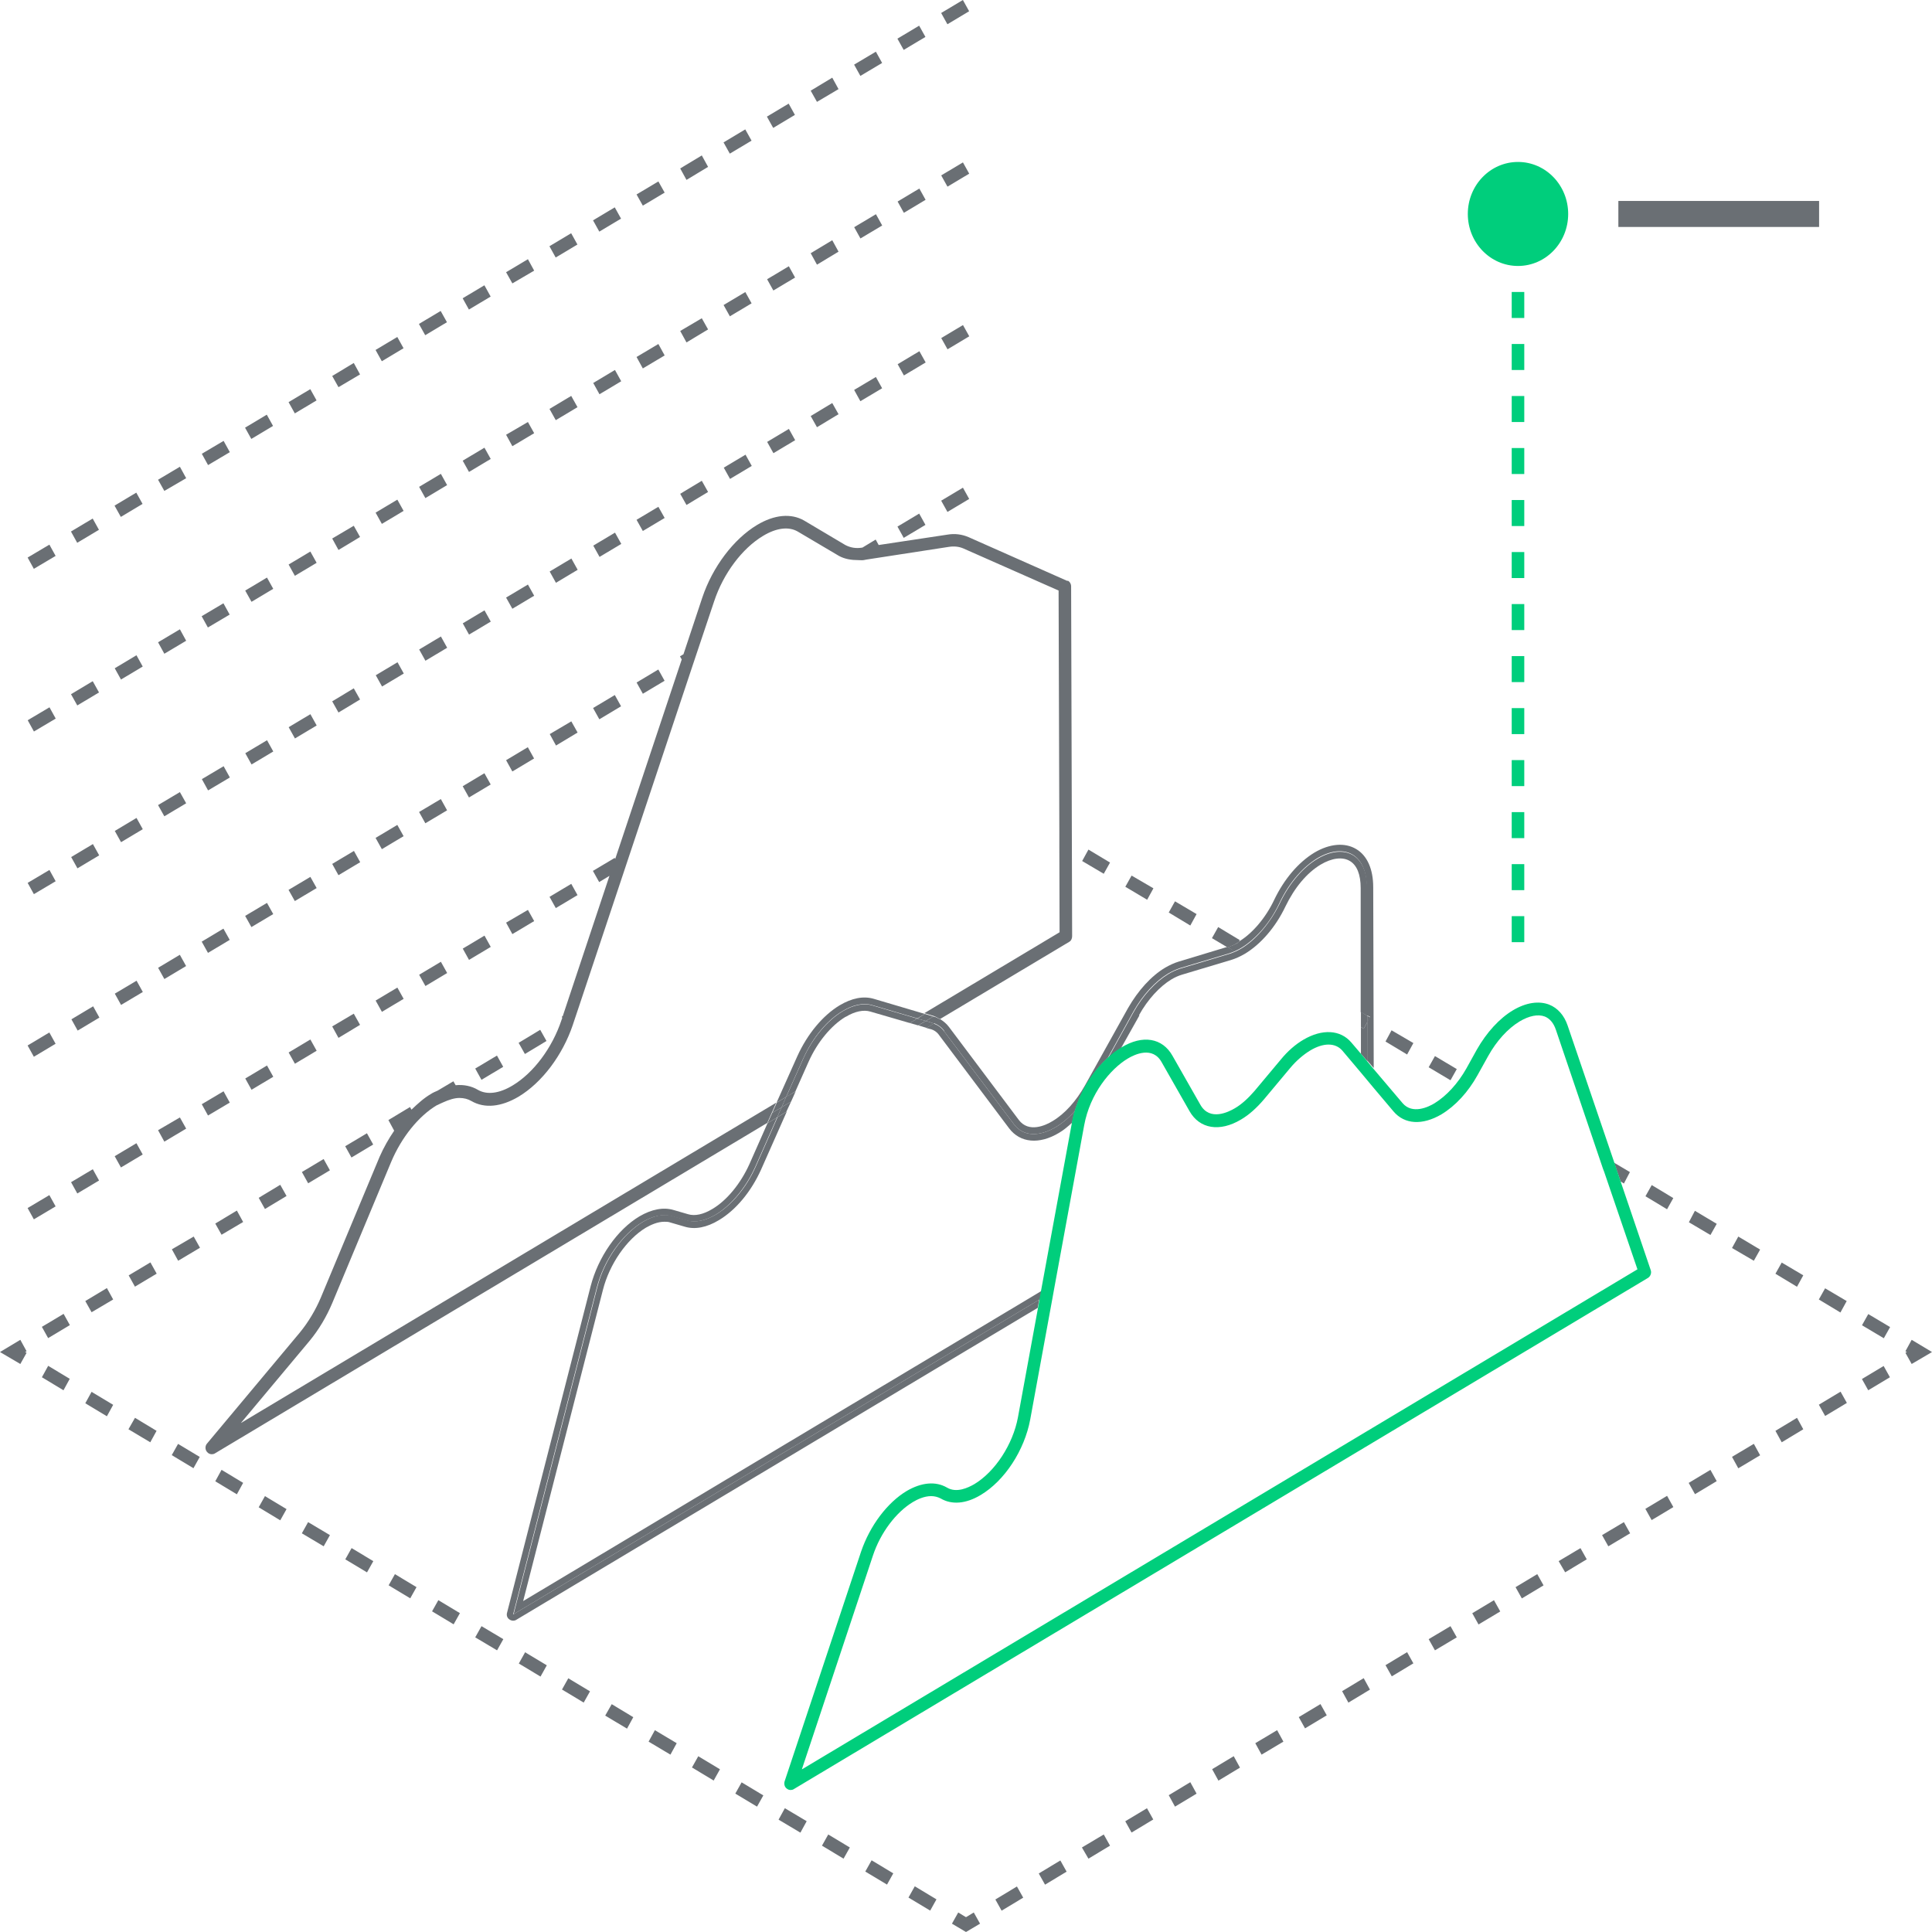 <svg width="80" height="80" viewBox="0 0 80 80" fill="none" xmlns="http://www.w3.org/2000/svg">
<path d="M39.096 42.706L41.984 46.551C42.379 47.079 43.044 47.068 43.719 46.67C43.99 46.508 44.26 46.282 44.509 46.002C44.79 45.076 45.319 44.322 45.87 43.805L46.93 41.888C47.314 41.199 47.834 40.639 48.364 40.316C48.53 40.219 48.696 40.144 48.852 40.09L50.899 39.476C51.065 39.422 51.231 39.347 51.397 39.25C52 38.883 52.592 38.216 52.977 37.397C53.392 36.514 53.974 35.89 54.535 35.545C55.574 34.92 56.582 35.265 56.592 36.74V42.039L56.727 42.103L56.613 42.308V43.913L56.883 44.225L56.862 36.74C56.862 35.987 56.613 35.427 56.156 35.157C55.688 34.877 55.054 34.931 54.421 35.308C53.766 35.707 53.174 36.396 52.758 37.268C52.405 38.011 51.855 38.657 51.294 38.991L51.086 39.357L50.826 39.207L48.8 39.82C48.623 39.874 48.436 39.96 48.249 40.068C47.667 40.413 47.127 41.016 46.712 41.737L44.925 44.947C44.561 45.593 44.093 46.12 43.584 46.422C43.304 46.594 42.597 46.928 42.182 46.368L39.294 42.523C39.19 42.383 39.065 42.286 38.93 42.2L38.66 42.362C38.826 42.426 38.982 42.523 39.096 42.685V42.706Z" fill="#6A6F74"/>
<path d="M43.044 53.81L21.247 66.851L24.706 53.336C25.008 52.14 25.797 51.085 26.608 50.6C27.023 50.353 27.449 50.256 27.823 50.364L28.416 50.536C28.779 50.644 29.205 50.547 29.631 50.299C30.255 49.922 30.878 49.2 31.273 48.317L32.177 46.271L31.782 46.508L31.034 48.199C30.67 49.007 30.099 49.707 29.496 50.062C29.122 50.288 28.769 50.364 28.488 50.277L27.896 50.105C27.47 49.976 26.982 50.073 26.483 50.364C25.558 50.913 24.769 52.054 24.457 53.26L20.997 66.776C20.966 66.883 20.997 66.991 21.091 67.056C21.133 67.088 21.195 67.109 21.247 67.109C21.288 67.109 21.34 67.099 21.371 67.077L42.971 54.154L43.034 53.799L43.044 53.81Z" fill="#6A6F74"/>
<path d="M51.294 39.024C51.294 39.024 51.294 39.024 51.283 39.024C51.138 39.11 50.982 39.174 50.847 39.217H50.836L51.096 39.379L51.304 39.013L51.294 39.024Z" fill="#6A6F74"/>
<path d="M56.727 42.125L56.613 42.06V42.33L56.727 42.125Z" fill="#6A6F74"/>
<path d="M34.888 41.867C35.314 41.608 35.74 41.511 36.114 41.619L37.984 42.168L38.296 41.985L36.187 41.361C35.751 41.231 35.273 41.328 34.764 41.63C34.068 42.05 33.434 42.814 33.018 43.73L32.156 45.657L32.551 45.42L33.257 43.837C33.652 42.954 34.265 42.233 34.888 41.867V41.867Z" fill="#6A6F74"/>
<path d="M32.364 45.851L31.979 46.077L31.782 46.508L32.177 46.271L32.364 45.851Z" fill="#6A6F74"/>
<path d="M38.649 42.093L38.338 42.276L38.587 42.351C38.587 42.351 38.639 42.373 38.67 42.383L38.94 42.222C38.847 42.168 38.764 42.114 38.66 42.093H38.649V42.093Z" fill="#6A6F74"/>
<path d="M32.166 45.657L31.979 46.077L32.364 45.851L32.551 45.42L32.166 45.657Z" fill="#6A6F74"/>
<path d="M37.984 42.179L38.338 42.276L38.649 42.093L38.296 41.985L37.984 42.179Z" fill="#6A6F74"/>
<path d="M56.353 42.524V43.633L56.623 43.945L56.613 42.33L56.468 42.599L56.353 42.524Z" fill="#6A6F74"/>
<path d="M47.169 42.028C47.522 41.393 48.01 40.854 48.509 40.553C48.654 40.467 48.8 40.402 48.945 40.359L50.992 39.745C51.169 39.691 51.356 39.605 51.543 39.497C52.208 39.099 52.821 38.388 53.226 37.538C53.6 36.762 54.109 36.148 54.681 35.804C55.148 35.524 55.595 35.47 55.896 35.653C56.187 35.825 56.343 36.213 56.343 36.773V41.91L56.613 42.06V36.762C56.592 35.287 55.584 34.942 54.545 35.567C53.984 35.901 53.403 36.536 52.987 37.419C52.592 38.227 52.01 38.905 51.408 39.271C51.242 39.368 51.075 39.444 50.909 39.497L48.862 40.111C48.696 40.165 48.53 40.24 48.374 40.337C47.844 40.66 47.325 41.221 46.94 41.91L45.88 43.827C46.057 43.665 46.234 43.525 46.41 43.417L47.179 42.05L47.169 42.028Z" fill="#6A6F74"/>
<path d="M21.662 66.302L24.966 53.411C25.236 52.345 25.953 51.311 26.743 50.837C26.951 50.719 27.221 50.59 27.512 50.59C27.595 50.59 27.678 50.59 27.761 50.622L28.353 50.794C28.779 50.923 29.267 50.827 29.766 50.525C30.473 50.105 31.107 49.34 31.522 48.414L32.582 46.023L32.197 46.26L31.294 48.306C30.899 49.2 30.275 49.911 29.652 50.288C29.226 50.536 28.8 50.643 28.436 50.525L27.844 50.353C27.47 50.245 27.044 50.342 26.629 50.59C25.818 51.074 25.029 52.13 24.727 53.325L21.267 66.84L43.065 53.799L43.127 53.454L21.673 66.291L21.662 66.302Z" fill="#6A6F74"/>
<path d="M38.525 42.61C38.681 42.653 38.805 42.739 38.899 42.879L41.787 46.724C42.244 47.327 43.034 47.402 43.855 46.907C44.042 46.799 44.218 46.648 44.395 46.487C44.426 46.314 44.468 46.153 44.509 46.002C44.26 46.282 43.99 46.508 43.719 46.67C43.044 47.068 42.379 47.079 41.984 46.551L39.096 42.707C38.982 42.545 38.836 42.448 38.66 42.383L38.358 42.567L38.514 42.61H38.525Z" fill="#6A6F74"/>
<path d="M56.353 42.523L56.468 42.599L56.613 42.33V42.06L56.353 41.899V42.523Z" fill="#6A6F74"/>
<path d="M35.023 42.104C35.397 41.877 35.761 41.802 36.042 41.888L37.673 42.362L37.984 42.179L36.114 41.63C35.751 41.522 35.314 41.619 34.888 41.877C34.265 42.254 33.652 42.965 33.257 43.848L32.551 45.431L32.935 45.194L33.486 43.956C33.849 43.148 34.421 42.459 35.013 42.104H35.023Z" fill="#6A6F74"/>
<path d="M38.369 42.566L38.67 42.383C38.67 42.383 38.618 42.351 38.587 42.351L38.338 42.276L38.026 42.459L38.379 42.566H38.369Z" fill="#6A6F74"/>
<path d="M32.758 45.614L32.364 45.851L32.177 46.271L32.561 46.034L32.758 45.614Z" fill="#6A6F74"/>
<path d="M32.946 45.194L32.551 45.42L32.364 45.851L32.758 45.614L32.946 45.194Z" fill="#6A6F74"/>
<path d="M37.673 42.362L38.016 42.459L38.338 42.276L37.984 42.179L37.673 42.362Z" fill="#6A6F74"/>
<path d="M20.058 11.813L19.158 12.351L19.417 12.818L20.317 12.28L20.058 11.813Z" fill="#6A6F74"/>
<path d="M9.259 18.256L8.357 18.79L8.615 19.258L9.517 18.723L9.259 18.256Z" fill="#6A6F74"/>
<path d="M18.247 12.876L17.347 13.414L17.607 13.88L18.507 13.342L18.247 12.876Z" fill="#6A6F74"/>
<path d="M30.86 5.358L29.96 5.896L30.22 6.362L31.12 5.824L30.86 5.358Z" fill="#6A6F74"/>
<path d="M7.709 19.801L7.449 19.327L6.545 19.865L6.805 20.328L7.709 19.801Z" fill="#6A6F74"/>
<path d="M3.838 21.472L2.938 22.009L3.197 22.476L4.097 21.938L3.838 21.472Z" fill="#6A6F74"/>
<path d="M5.643 20.399L4.743 20.937L5.003 21.404L5.903 20.866L5.643 20.399Z" fill="#6A6F74"/>
<path d="M2.045 22.552L1.144 23.087L1.401 23.554L2.303 23.019L2.045 22.552Z" fill="#6A6F74"/>
<path d="M39.871 -2.62744e-06L38.971 0.538L39.23 1.004L40.13 0.466L39.871 -2.62744e-06Z" fill="#6A6F74"/>
<path d="M38.06 1.063L37.16 1.601L37.42 2.067L38.32 1.529L38.06 1.063Z" fill="#6A6F74"/>
<path d="M27.522 7.976L27.262 7.513L26.358 8.052L26.618 8.515L27.522 7.976Z" fill="#6A6F74"/>
<path d="M22.119 11.207L21.86 10.733L20.956 11.272L21.216 11.735L22.119 11.207Z" fill="#6A6F74"/>
<path d="M36.268 2.14L35.367 2.676L35.626 3.143L36.527 2.607L36.268 2.14Z" fill="#6A6F74"/>
<path d="M23.651 9.658L22.751 10.196L23.01 10.663L23.91 10.125L23.651 9.658Z" fill="#6A6F74"/>
<path d="M25.456 8.586L24.556 9.124L24.816 9.591L25.716 9.053L25.456 8.586Z" fill="#6A6F74"/>
<path d="M12.849 16.114L11.949 16.652L12.208 17.118L13.108 16.58L12.849 16.114Z" fill="#6A6F74"/>
<path d="M11.047 17.171L10.147 17.709L10.406 18.175L11.306 17.637L11.047 17.171Z" fill="#6A6F74"/>
<path d="M32.657 4.291L31.756 4.829L32.016 5.296L32.916 4.758L32.657 4.291Z" fill="#6A6F74"/>
<path d="M34.722 3.69L34.462 3.216L33.569 3.755L33.829 4.218L34.722 3.69Z" fill="#6A6F74"/>
<path d="M14.909 15.504L14.649 15.03L13.756 15.569L14.016 16.032L14.909 15.504Z" fill="#6A6F74"/>
<path d="M16.451 13.953L15.551 14.491L15.81 14.958L16.71 14.42L16.451 13.953Z" fill="#6A6F74"/>
<path d="M29.32 6.91L29.06 6.436L28.166 6.975L28.426 7.449L29.32 6.91Z" fill="#6A6F74"/>
<path d="M32.664 11.025L31.764 11.563L32.023 12.029L32.923 11.492L32.664 11.025Z" fill="#6A6F74"/>
<path d="M18.255 19.621L17.355 20.159L17.614 20.625L18.514 20.087L18.255 19.621Z" fill="#6A6F74"/>
<path d="M14.909 22.235L14.649 21.771L13.756 22.299L14.016 22.773L14.909 22.235Z" fill="#6A6F74"/>
<path d="M23.653 16.394L22.753 16.932L23.013 17.398L23.913 16.86L23.653 16.394Z" fill="#6A6F74"/>
<path d="M22.119 17.938L21.86 17.475L20.956 18.002L21.216 18.476L22.119 17.938Z" fill="#6A6F74"/>
<path d="M36.271 8.87L35.37 9.407L35.629 9.874L36.53 9.337L36.271 8.87Z" fill="#6A6F74"/>
<path d="M38.068 7.807L37.168 8.345L37.427 8.812L38.327 8.274L38.068 7.807Z" fill="#6A6F74"/>
<path d="M39.873 6.725L38.973 7.263L39.233 7.729L40.133 7.191L39.873 6.725Z" fill="#6A6F74"/>
<path d="M29.32 13.641L29.06 13.178L28.166 13.705L28.426 14.179L29.32 13.641Z" fill="#6A6F74"/>
<path d="M25.464 15.32L24.564 15.858L24.823 16.325L25.723 15.787L25.464 15.32Z" fill="#6A6F74"/>
<path d="M34.722 10.421L34.462 9.947L33.569 10.485L33.829 10.959L34.722 10.421Z" fill="#6A6F74"/>
<path d="M27.522 14.718L27.262 14.244L26.358 14.782L26.618 15.256L27.522 14.718Z" fill="#6A6F74"/>
<path d="M16.453 20.689L15.553 21.227L15.812 21.693L16.712 21.155L16.453 20.689Z" fill="#6A6F74"/>
<path d="M20.06 18.538L19.16 19.076L19.42 19.542L20.32 19.004L20.06 18.538Z" fill="#6A6F74"/>
<path d="M5.651 27.133L4.751 27.671L5.01 28.138L5.91 27.6L5.651 27.133Z" fill="#6A6F74"/>
<path d="M3.84 28.207L2.94 28.745L3.2 29.211L4.1 28.673L3.84 28.207Z" fill="#6A6F74"/>
<path d="M11.055 23.916L10.154 24.454L10.414 24.92L11.314 24.382L11.055 23.916Z" fill="#6A6F74"/>
<path d="M7.709 26.532L7.449 26.058L6.545 26.596L6.805 27.07L7.709 26.532Z" fill="#6A6F74"/>
<path d="M9.252 24.981L8.35 25.516L8.608 25.983L9.51 25.449L9.252 24.981Z" fill="#6A6F74"/>
<path d="M30.862 12.093L29.962 12.631L30.222 13.098L31.122 12.56L30.862 12.093Z" fill="#6A6F74"/>
<path d="M2.049 29.288L1.147 29.823L1.405 30.29L2.307 29.755L2.049 29.288Z" fill="#6A6F74"/>
<path d="M12.851 22.838L11.951 23.376L12.21 23.843L13.111 23.305L12.851 22.838Z" fill="#6A6F74"/>
<path d="M7.709 33.262L7.449 32.799L6.545 33.337L6.805 33.801L7.709 33.262Z" fill="#6A6F74"/>
<path d="M16.46 27.422L15.56 27.96L15.82 28.427L16.72 27.889L16.46 27.422Z" fill="#6A6F74"/>
<path d="M39.875 13.46L38.975 13.998L39.235 14.464L40.135 13.926L39.875 13.46Z" fill="#6A6F74"/>
<path d="M27.522 21.448L27.262 20.985L26.358 21.524L26.618 21.987L27.522 21.448Z" fill="#6A6F74"/>
<path d="M12.853 29.573L11.953 30.111L12.213 30.578L13.113 30.04L12.853 29.573Z" fill="#6A6F74"/>
<path d="M38.07 14.543L37.17 15.081L37.429 15.547L38.33 15.009L38.07 14.543Z" fill="#6A6F74"/>
<path d="M29.32 20.371L29.06 19.908L28.166 20.447L28.426 20.91L29.32 20.371Z" fill="#6A6F74"/>
<path d="M18.257 26.356L17.357 26.894L17.616 27.36L18.516 26.822L18.257 26.356Z" fill="#6A6F74"/>
<path d="M11.057 30.651L10.157 31.189L10.416 31.655L11.316 31.117L11.057 30.651Z" fill="#6A6F74"/>
<path d="M9.26 31.727L8.359 32.262L8.616 32.729L9.518 32.194L9.26 31.727Z" fill="#6A6F74"/>
<path d="M36.269 15.61L35.368 16.146L35.626 16.613L36.527 16.077L36.269 15.61Z" fill="#6A6F74"/>
<path d="M32.666 17.76L31.766 18.298L32.026 18.765L32.926 18.227L32.666 17.76Z" fill="#6A6F74"/>
<path d="M34.722 17.151L34.462 16.689L33.569 17.227L33.829 17.69L34.722 17.151Z" fill="#6A6F74"/>
<path d="M2.047 36.023L1.145 36.558L1.403 37.025L2.305 36.49L2.047 36.023Z" fill="#6A6F74"/>
<path d="M22.119 24.668L21.86 24.205L20.956 24.744L21.216 25.207L22.119 24.668Z" fill="#6A6F74"/>
<path d="M14.909 28.965L14.649 28.502L13.756 29.041L14.016 29.504L14.909 28.965Z" fill="#6A6F74"/>
<path d="M23.66 23.127L22.761 23.665L23.02 24.132L23.92 23.594L23.66 23.127Z" fill="#6A6F74"/>
<path d="M5.653 33.869L4.753 34.407L5.012 34.873L5.912 34.335L5.653 33.869Z" fill="#6A6F74"/>
<path d="M25.466 22.055L24.566 22.593L24.826 23.06L25.726 22.522L25.466 22.055Z" fill="#6A6F74"/>
<path d="M20.062 25.273L19.162 25.811L19.422 26.277L20.322 25.739L20.062 25.273Z" fill="#6A6F74"/>
<path d="M3.847 34.951L2.947 35.489L3.207 35.956L4.107 35.418L3.847 34.951Z" fill="#6A6F74"/>
<path d="M30.87 18.827L29.97 19.365L30.229 19.831L31.129 19.293L30.87 18.827Z" fill="#6A6F74"/>
<path d="M23.655 36.598L22.755 37.136L23.014 37.602L23.914 37.065L23.655 36.598Z" fill="#6A6F74"/>
<path d="M12.852 43.043L11.952 43.581L12.212 44.047L13.112 43.509L12.852 43.043Z" fill="#6A6F74"/>
<path d="M22.119 38.14L21.86 37.677L20.956 38.205L21.216 38.679L22.119 38.14Z" fill="#6A6F74"/>
<path d="M2.044 49.487L1.143 50.023L1.402 50.49L2.303 49.954L2.044 49.487Z" fill="#6A6F74"/>
<path d="M3.843 48.415L2.942 48.952L3.201 49.419L4.102 48.882L3.843 48.415Z" fill="#6A6F74"/>
<path d="M14.909 42.437L14.649 41.974L13.756 42.502L14.016 42.976L14.909 42.437Z" fill="#6A6F74"/>
<path d="M16.454 40.893L15.554 41.431L15.814 41.898L16.714 41.36L16.454 40.893Z" fill="#6A6F74"/>
<path d="M11.056 44.12L10.156 44.658L10.415 45.124L11.316 44.587L11.056 44.12Z" fill="#6A6F74"/>
<path d="M18.256 39.825L17.356 40.363L17.616 40.829L18.516 40.291L18.256 39.825Z" fill="#6A6F74"/>
<path d="M9.257 45.188L8.355 45.723L8.613 46.191L9.515 45.656L9.257 45.188Z" fill="#6A6F74"/>
<path d="M7.449 46.271L6.545 46.799L6.805 47.273L7.709 46.734L7.449 46.271Z" fill="#6A6F74"/>
<path d="M5.649 47.338L4.749 47.876L5.008 48.342L5.909 47.805L5.649 47.338Z" fill="#6A6F74"/>
<path d="M20.062 38.742L19.162 39.28L19.421 39.747L20.321 39.209L20.062 38.742Z" fill="#6A6F74"/>
<path d="M20.059 32.018L19.159 32.556L19.419 33.022L20.319 32.484L20.059 32.018Z" fill="#6A6F74"/>
<path d="M25.458 28.78L24.558 29.318L24.817 29.784L25.717 29.246L25.458 28.78Z" fill="#6A6F74"/>
<path d="M10.41 38.388L11.314 37.85L11.055 37.387L10.151 37.925L10.41 38.388Z" fill="#6A6F74"/>
<path d="M12.208 37.311L13.112 36.773L12.852 36.31L11.948 36.848L12.208 37.311Z" fill="#6A6F74"/>
<path d="M21.856 30.94L20.956 31.478L21.215 31.945L22.115 31.407L21.856 30.94Z" fill="#6A6F74"/>
<path d="M23.917 30.333L23.657 29.87L22.764 30.397L23.023 30.871L23.917 30.333Z" fill="#6A6F74"/>
<path d="M14.656 35.235L13.756 35.773L14.015 36.24L14.915 35.702L14.656 35.235Z" fill="#6A6F74"/>
<path d="M5.655 40.609L4.754 41.145L5.013 41.612L5.914 41.076L5.655 40.609Z" fill="#6A6F74"/>
<path d="M18.254 33.087L17.353 33.623L17.612 34.09L18.513 33.554L18.254 33.087Z" fill="#6A6F74"/>
<path d="M3.857 41.669L2.957 42.207L3.216 42.674L4.116 42.136L3.857 41.669Z" fill="#6A6F74"/>
<path d="M2.043 42.753L1.143 43.291L1.402 43.758L2.302 43.22L2.043 42.753Z" fill="#6A6F74"/>
<path d="M7.447 39.536L6.547 40.074L6.806 40.54L7.706 40.002L7.447 39.536Z" fill="#6A6F74"/>
<path d="M27.26 27.723L26.36 28.261L26.619 28.727L27.519 28.189L27.26 27.723Z" fill="#6A6F74"/>
<path d="M9.252 38.453L8.352 38.991L8.612 39.457L9.512 38.919L9.252 38.453Z" fill="#6A6F74"/>
<path d="M16.452 34.158L15.552 34.696L15.812 35.162L16.712 34.624L16.452 34.158Z" fill="#6A6F74"/>
<path d="M38.062 21.267L37.162 21.805L37.421 22.272L38.321 21.734L38.062 21.267Z" fill="#6A6F74"/>
<path d="M39.873 20.194L38.972 20.732L39.232 21.198L40.132 20.66L39.873 20.194Z" fill="#6A6F74"/>
<path d="M40 79.386L39.678 79.192L39.418 79.655L40 80L40.582 79.655L40.322 79.192L40 79.386Z" fill="#6A6F74"/>
<path d="M61.862 66.26L60.963 66.8L61.223 67.266L62.122 66.727L61.862 66.26Z" fill="#6A6F74"/>
<path d="M59.158 67.874L59.418 68.337L60.322 67.799L60.062 67.336L59.158 67.874Z" fill="#6A6F74"/>
<path d="M44.8 76.5L45.07 76.963L45.964 76.425L45.704 75.962L44.8 76.5Z" fill="#6A6F74"/>
<path d="M41.216 78.654L41.475 79.117L42.369 78.578L42.109 78.115L41.216 78.654Z" fill="#6A6F74"/>
<path d="M43.013 77.577L43.273 78.04L44.166 77.501L43.907 77.038L43.013 77.577Z" fill="#6A6F74"/>
<path d="M57.371 68.951L57.631 69.414L58.525 68.876L58.265 68.412L57.371 68.951Z" fill="#6A6F74"/>
<path d="M55.574 70.028L55.834 70.502L56.727 69.963L56.468 69.489L55.574 70.028Z" fill="#6A6F74"/>
<path d="M47.494 74.875L46.595 75.415L46.855 75.881L47.754 75.341L47.494 74.875Z" fill="#6A6F74"/>
<path d="M77.998 56.563L77.099 57.102L77.359 57.568L78.258 57.029L77.998 56.563Z" fill="#6A6F74"/>
<path d="M76.214 57.626L75.315 58.166L75.575 58.632L76.475 58.092L76.214 57.626Z" fill="#6A6F74"/>
<path d="M48.395 74.335L48.654 74.809L49.548 74.271L49.288 73.797L48.395 74.335Z" fill="#6A6F74"/>
<path d="M63.655 65.181L62.756 65.721L63.016 66.187L63.915 65.647L63.655 65.181Z" fill="#6A6F74"/>
<path d="M54.678 70.562L53.779 71.102L54.039 71.568L54.938 71.028L54.678 70.562Z" fill="#6A6F74"/>
<path d="M50.192 73.258L50.452 73.732L51.345 73.194L51.086 72.72L50.192 73.258Z" fill="#6A6F74"/>
<path d="M51.979 72.182L52.239 72.656L53.143 72.117L52.883 71.643L51.979 72.182Z" fill="#6A6F74"/>
<path d="M70.825 60.864L69.925 61.404L70.186 61.87L71.085 61.331L70.825 60.864Z" fill="#6A6F74"/>
<path d="M69.03 61.939L68.131 62.478L68.391 62.944L69.29 62.405L69.03 61.939Z" fill="#6A6F74"/>
<path d="M71.719 60.325L71.979 60.799L72.883 60.26L72.623 59.786L71.719 60.325Z" fill="#6A6F74"/>
<path d="M66.338 63.566L66.597 64.029L67.501 63.491L67.242 63.028L66.338 63.566Z" fill="#6A6F74"/>
<path d="M73.517 59.248L73.777 59.722L74.67 59.183L74.41 58.709L73.517 59.248Z" fill="#6A6F74"/>
<path d="M64.54 64.643L64.81 65.106L65.704 64.568L65.444 64.105L64.54 64.643Z" fill="#6A6F74"/>
<path d="M79.158 55.479L78.899 55.953L78.961 55.985L78.899 56.017L79.158 56.48L80 55.985L79.158 55.479Z" fill="#6A6F74"/>
<path d="M67.242 49.007L67.491 48.533L66.836 48.145L67.106 48.92L67.242 49.007Z" fill="#6A6F74"/>
<path d="M57.371 43.127L58.265 43.665L58.525 43.191L57.621 42.663L57.371 43.127Z" fill="#6A6F74"/>
<path d="M76.468 53.874L75.574 53.346L75.314 53.809L76.208 54.348L76.468 53.874Z" fill="#6A6F74"/>
<path d="M73.517 52.743L74.41 53.282L74.67 52.808L73.777 52.28L73.517 52.743Z" fill="#6A6F74"/>
<path d="M72.623 52.205L72.883 51.742L71.979 51.203L71.719 51.677L72.623 52.205Z" fill="#6A6F74"/>
<path d="M70.826 51.139L71.086 50.676L70.182 50.137L69.933 50.611L70.826 51.139Z" fill="#6A6F74"/>
<path d="M50.192 38.851L50.826 39.228H50.836C50.971 39.185 51.127 39.12 51.273 39.024C51.273 39.024 51.273 39.024 51.283 39.024L51.335 38.927L50.442 38.388L50.182 38.851H50.192Z" fill="#6A6F74"/>
<path d="M46.597 36.719L47.501 37.257L47.761 36.783L46.857 36.256L46.597 36.719Z" fill="#6A6F74"/>
<path d="M44.81 35.653L45.704 36.181L45.964 35.717L45.07 35.179L44.81 35.653Z" fill="#6A6F74"/>
<path d="M68.135 49.534L69.029 50.073L69.288 49.61L68.395 49.071L68.135 49.534Z" fill="#6A6F74"/>
<path d="M59.158 44.193L60.062 44.731L60.322 44.268L59.418 43.73L59.158 44.193Z" fill="#6A6F74"/>
<path d="M48.395 37.785L49.288 38.324L49.548 37.85L48.654 37.322L48.395 37.785Z" fill="#6A6F74"/>
<path d="M78.265 54.951L77.361 54.413L77.101 54.876L78.005 55.414L78.265 54.951Z" fill="#6A6F74"/>
<path d="M10.971 50.062L11.865 49.523L11.605 49.06L10.712 49.599L10.971 50.062Z" fill="#6A6F74"/>
<path d="M2.634 54.404L1.734 54.942L1.993 55.408L2.893 54.87L2.634 54.404Z" fill="#6A6F74"/>
<path d="M3.532 53.874L3.792 54.337L4.686 53.809L4.426 53.336L3.532 53.874Z" fill="#6A6F74"/>
<path d="M13.401 47.993L12.501 48.531L12.76 48.997L13.661 48.46L13.401 47.993Z" fill="#6A6F74"/>
<path d="M15.194 46.926L14.294 47.463L14.553 47.93L15.453 47.392L15.194 46.926Z" fill="#6A6F74"/>
<path d="M20.578 43.709L19.678 44.246L19.937 44.713L20.837 44.175L20.578 43.709Z" fill="#6A6F74"/>
<path d="M7.117 51.731L7.377 52.205L8.281 51.667L8.021 51.203L7.117 51.731Z" fill="#6A6F74"/>
<path d="M9.174 51.128L10.068 50.6L9.808 50.127L8.914 50.665L9.174 51.128Z" fill="#6A6F74"/>
<path d="M6.228 52.273L5.328 52.811L5.588 53.278L6.488 52.739L6.228 52.273Z" fill="#6A6F74"/>
<path d="M21.735 43.644L22.629 43.105L22.369 42.642L21.475 43.181L21.735 43.644Z" fill="#6A6F74"/>
<path d="M0.842 55.479L0 55.985L0.842 56.48L1.101 56.017L1.039 55.985L1.101 55.953L0.842 55.479Z" fill="#6A6F74"/>
<path d="M5.319 59.183L6.223 59.722L6.483 59.248L5.59 58.709L5.319 59.183Z" fill="#6A6F74"/>
<path d="M25.06 71.04L25.964 71.579L26.223 71.105L25.33 70.566L25.06 71.04Z" fill="#6A6F74"/>
<path d="M3.532 58.106L4.426 58.645L4.686 58.171L3.792 57.633L3.532 58.106Z" fill="#6A6F74"/>
<path d="M23.532 69.494L23.271 69.96L24.17 70.5L24.431 70.035L23.532 69.494Z" fill="#6A6F74"/>
<path d="M7.373 59.789L7.112 60.254L8.011 60.795L8.271 60.329L7.373 59.789Z" fill="#6A6F74"/>
<path d="M36.091 77.031L35.83 77.497L36.729 78.037L36.989 77.571L36.091 77.031Z" fill="#6A6F74"/>
<path d="M26.857 72.117L27.761 72.656L28.021 72.182L27.117 71.643L26.857 72.117Z" fill="#6A6F74"/>
<path d="M34.036 76.425L34.93 76.963L35.19 76.5L34.296 75.962L34.036 76.425Z" fill="#6A6F74"/>
<path d="M37.879 78.108L37.618 78.574L38.517 79.114L38.777 78.648L37.879 78.108Z" fill="#6A6F74"/>
<path d="M1.735 57.029L2.629 57.568L2.888 57.094L1.995 56.556L1.735 57.029Z" fill="#6A6F74"/>
<path d="M30.709 73.803L30.448 74.269L31.347 74.809L31.608 74.344L30.709 73.803Z" fill="#6A6F74"/>
<path d="M28.914 72.722L28.653 73.187L29.552 73.728L29.812 73.262L28.914 72.722Z" fill="#6A6F74"/>
<path d="M32.239 75.348L33.143 75.886L33.403 75.412L32.499 74.874L32.239 75.348Z" fill="#6A6F74"/>
<path d="M16.093 65.645L16.987 66.183L17.247 65.72L16.353 65.182L16.093 65.645Z" fill="#6A6F74"/>
<path d="M17.891 66.722L18.784 67.26L19.044 66.797L18.151 66.259L17.891 66.722Z" fill="#6A6F74"/>
<path d="M14.559 64.103L14.298 64.569L15.197 65.109L15.458 64.644L14.559 64.103Z" fill="#6A6F74"/>
<path d="M21.744 68.417L21.483 68.883L22.382 69.423L22.642 68.957L21.744 68.417Z" fill="#6A6F74"/>
<path d="M19.678 67.799L20.582 68.337L20.842 67.874L19.938 67.336L19.678 67.799Z" fill="#6A6F74"/>
<path d="M12.499 63.491L13.403 64.029L13.662 63.566L12.758 63.028L12.499 63.491Z" fill="#6A6F74"/>
<path d="M8.914 61.337L9.808 61.876L10.068 61.402L9.174 60.863L8.914 61.337Z" fill="#6A6F74"/>
<path d="M10.712 62.414L11.605 62.953L11.865 62.489L10.971 61.951L10.712 62.414Z" fill="#6A6F74"/>
<path d="M44.218 24.065L40.114 22.245C39.844 22.127 39.543 22.084 39.231 22.138L36.384 22.568L36.26 22.342L35.709 22.676H35.699C35.439 22.719 35.21 22.676 35.003 22.568L33.299 21.556C32.758 21.244 32.062 21.308 31.346 21.739C30.379 22.321 29.506 23.473 29.081 24.744L28.301 27.091L28.156 27.177L28.229 27.307L25.475 35.567L25.454 35.524L24.551 36.062L24.81 36.525L25.236 36.267L23.304 42.071L23.262 42.103L23.283 42.147L23.252 42.233C22.867 43.396 22.088 44.43 21.226 44.947C20.675 45.28 20.166 45.345 19.792 45.13C19.522 44.968 19.2 44.904 18.867 44.936L18.774 44.774L18.119 45.162C18.026 45.205 17.933 45.237 17.839 45.302C17.558 45.464 17.299 45.7 17.039 45.948L16.977 45.84L16.083 46.379L16.322 46.82C16.093 47.154 15.886 47.52 15.72 47.897L13.288 53.723C13.07 54.24 12.769 54.746 12.416 55.177L8.571 59.776C8.488 59.873 8.488 60.023 8.571 60.12C8.623 60.185 8.696 60.217 8.769 60.217C8.81 60.217 8.862 60.206 8.894 60.185L31.771 46.497L31.958 46.077L32.145 45.657L9.974 58.925L12.81 55.533C13.205 55.059 13.527 54.51 13.766 53.939L16.197 48.113C16.623 47.1 17.33 46.217 18.088 45.765C18.088 45.765 18.109 45.765 18.119 45.754C18.203 45.711 18.275 45.679 18.348 45.647C18.587 45.539 18.816 45.464 19.023 45.464C19.21 45.464 19.377 45.507 19.522 45.593C20.062 45.905 20.748 45.84 21.475 45.41C22.442 44.828 23.294 43.697 23.72 42.437C23.72 42.427 23.73 42.416 23.73 42.405L23.979 41.662L28.717 27.447L28.977 26.671L29.569 24.905C29.953 23.742 30.733 22.708 31.595 22.191C32.145 21.858 32.654 21.793 33.029 22.008L34.743 23.021C34.982 23.15 35.252 23.193 35.532 23.193C35.605 23.193 35.688 23.204 35.761 23.193L35.875 23.171L39.294 22.644C39.512 22.611 39.709 22.633 39.886 22.708L43.834 24.453L43.865 34.447V35.071L43.875 38.603L38.275 41.953L38.629 42.06H38.639C38.743 42.093 38.826 42.147 38.919 42.2L44.27 39.002C44.353 38.959 44.395 38.862 44.395 38.765L44.353 24.281C44.353 24.173 44.291 24.076 44.197 24.033L44.218 24.065Z" fill="#6A6F74"/>
<path d="M75.325 8.321H67.013V9.398H75.325V8.321Z" fill="#6A6F74"/>
<path d="M67.106 48.92L66.847 48.145L64.914 42.47C64.769 42.039 64.499 41.738 64.145 41.598C63.719 41.436 63.19 41.511 62.649 41.834C62.088 42.168 61.558 42.75 61.153 43.461L60.717 44.247C60.364 44.871 59.896 45.377 59.408 45.679C59.148 45.841 58.483 46.153 58.078 45.679L56.873 44.258L56.613 43.945L56.353 43.633L55.958 43.17C55.501 42.631 54.743 42.599 53.974 43.051C53.642 43.245 53.319 43.525 53.029 43.881L51.948 45.173C51.688 45.474 51.408 45.733 51.127 45.894C50.888 46.034 50.099 46.444 49.704 45.744L48.551 43.719C48.135 42.976 47.314 42.836 46.431 43.374C46.421 43.374 46.41 43.396 46.39 43.396C46.213 43.504 46.036 43.644 45.86 43.805C45.299 44.311 44.769 45.076 44.499 46.002C44.447 46.164 44.405 46.325 44.384 46.487C44.384 46.487 44.384 46.487 44.384 46.498L43.106 53.454L43.044 53.799L42.982 54.154L42.151 58.688C41.943 59.808 41.205 60.939 40.343 61.456C40.083 61.606 39.605 61.833 39.21 61.596C38.743 61.327 38.161 61.38 37.548 61.736C36.738 62.22 36.021 63.179 35.657 64.245L32.488 73.765C32.457 73.873 32.488 73.991 32.571 74.056C32.623 74.099 32.675 74.12 32.738 74.12C32.779 74.12 32.831 74.109 32.862 74.088L68.239 52.916C68.343 52.851 68.395 52.711 68.353 52.593L67.106 48.92V48.92ZM33.205 73.259L36.145 64.417C36.457 63.47 37.101 62.619 37.797 62.199C37.974 62.091 38.265 61.951 38.556 61.951C38.691 61.951 38.826 61.983 38.951 62.048C39.408 62.317 39.99 62.274 40.603 61.908C41.6 61.316 42.421 60.056 42.66 58.774L43.574 53.788L43.636 53.444L43.699 53.099L44.894 46.594C45.133 45.291 45.974 44.268 46.691 43.837C46.992 43.654 47.73 43.31 48.104 43.988L49.257 46.013C49.673 46.745 50.504 46.885 51.387 46.358C51.719 46.164 52.041 45.873 52.343 45.517L53.423 44.225C53.673 43.924 53.964 43.676 54.244 43.504C54.795 43.17 55.294 43.17 55.584 43.504L56.374 44.441L56.634 44.753L56.894 45.065L57.704 46.024C58.161 46.562 58.899 46.605 59.688 46.142C60.26 45.797 60.79 45.227 61.184 44.516L61.621 43.73C61.974 43.094 62.441 42.588 62.919 42.298C63.314 42.061 63.688 41.985 63.969 42.093C64.177 42.179 64.332 42.362 64.426 42.642L66.379 48.404L66.421 48.511L67.803 52.56L33.216 73.259H33.205Z" fill="#00CE7C"/>
<path d="M62.857 11.013C64.005 11.013 64.935 10.049 64.935 8.859C64.935 7.67 64.005 6.706 62.857 6.706C61.709 6.706 60.779 7.67 60.779 8.859C60.779 10.049 61.709 11.013 62.857 11.013Z" fill="#00CE7C"/>
<path d="M63.117 33.628H62.597V34.705H63.117V33.628Z" fill="#00CE7C"/>
<path d="M63.117 37.936H62.597V39.013H63.117V37.936Z" fill="#00CE7C"/>
<path d="M63.117 31.474H62.597V32.551H63.117V31.474Z" fill="#00CE7C"/>
<path d="M63.117 35.782H62.597V36.859H63.117V35.782Z" fill="#00CE7C"/>
<path d="M63.117 14.244H62.597V15.321H63.117V14.244Z" fill="#00CE7C"/>
<path d="M63.117 16.398H62.597V17.475H63.117V16.398Z" fill="#00CE7C"/>
<path d="M63.117 18.552H62.597V19.628H63.117V18.552Z" fill="#00CE7C"/>
<path d="M63.117 12.09H62.597V13.167H63.117V12.09Z" fill="#00CE7C"/>
<path d="M63.117 20.705H62.597V21.782H63.117V20.705Z" fill="#00CE7C"/>
<path d="M63.117 29.321H62.597V30.398H63.117V29.321Z" fill="#00CE7C"/>
<path d="M63.117 27.167H62.597V28.244H63.117V27.167Z" fill="#00CE7C"/>
<path d="M63.117 22.859H62.597V23.936H63.117V22.859Z" fill="#00CE7C"/>
<path d="M63.117 25.013H62.597V26.09H63.117V25.013Z" fill="#00CE7C"/>
</svg>
